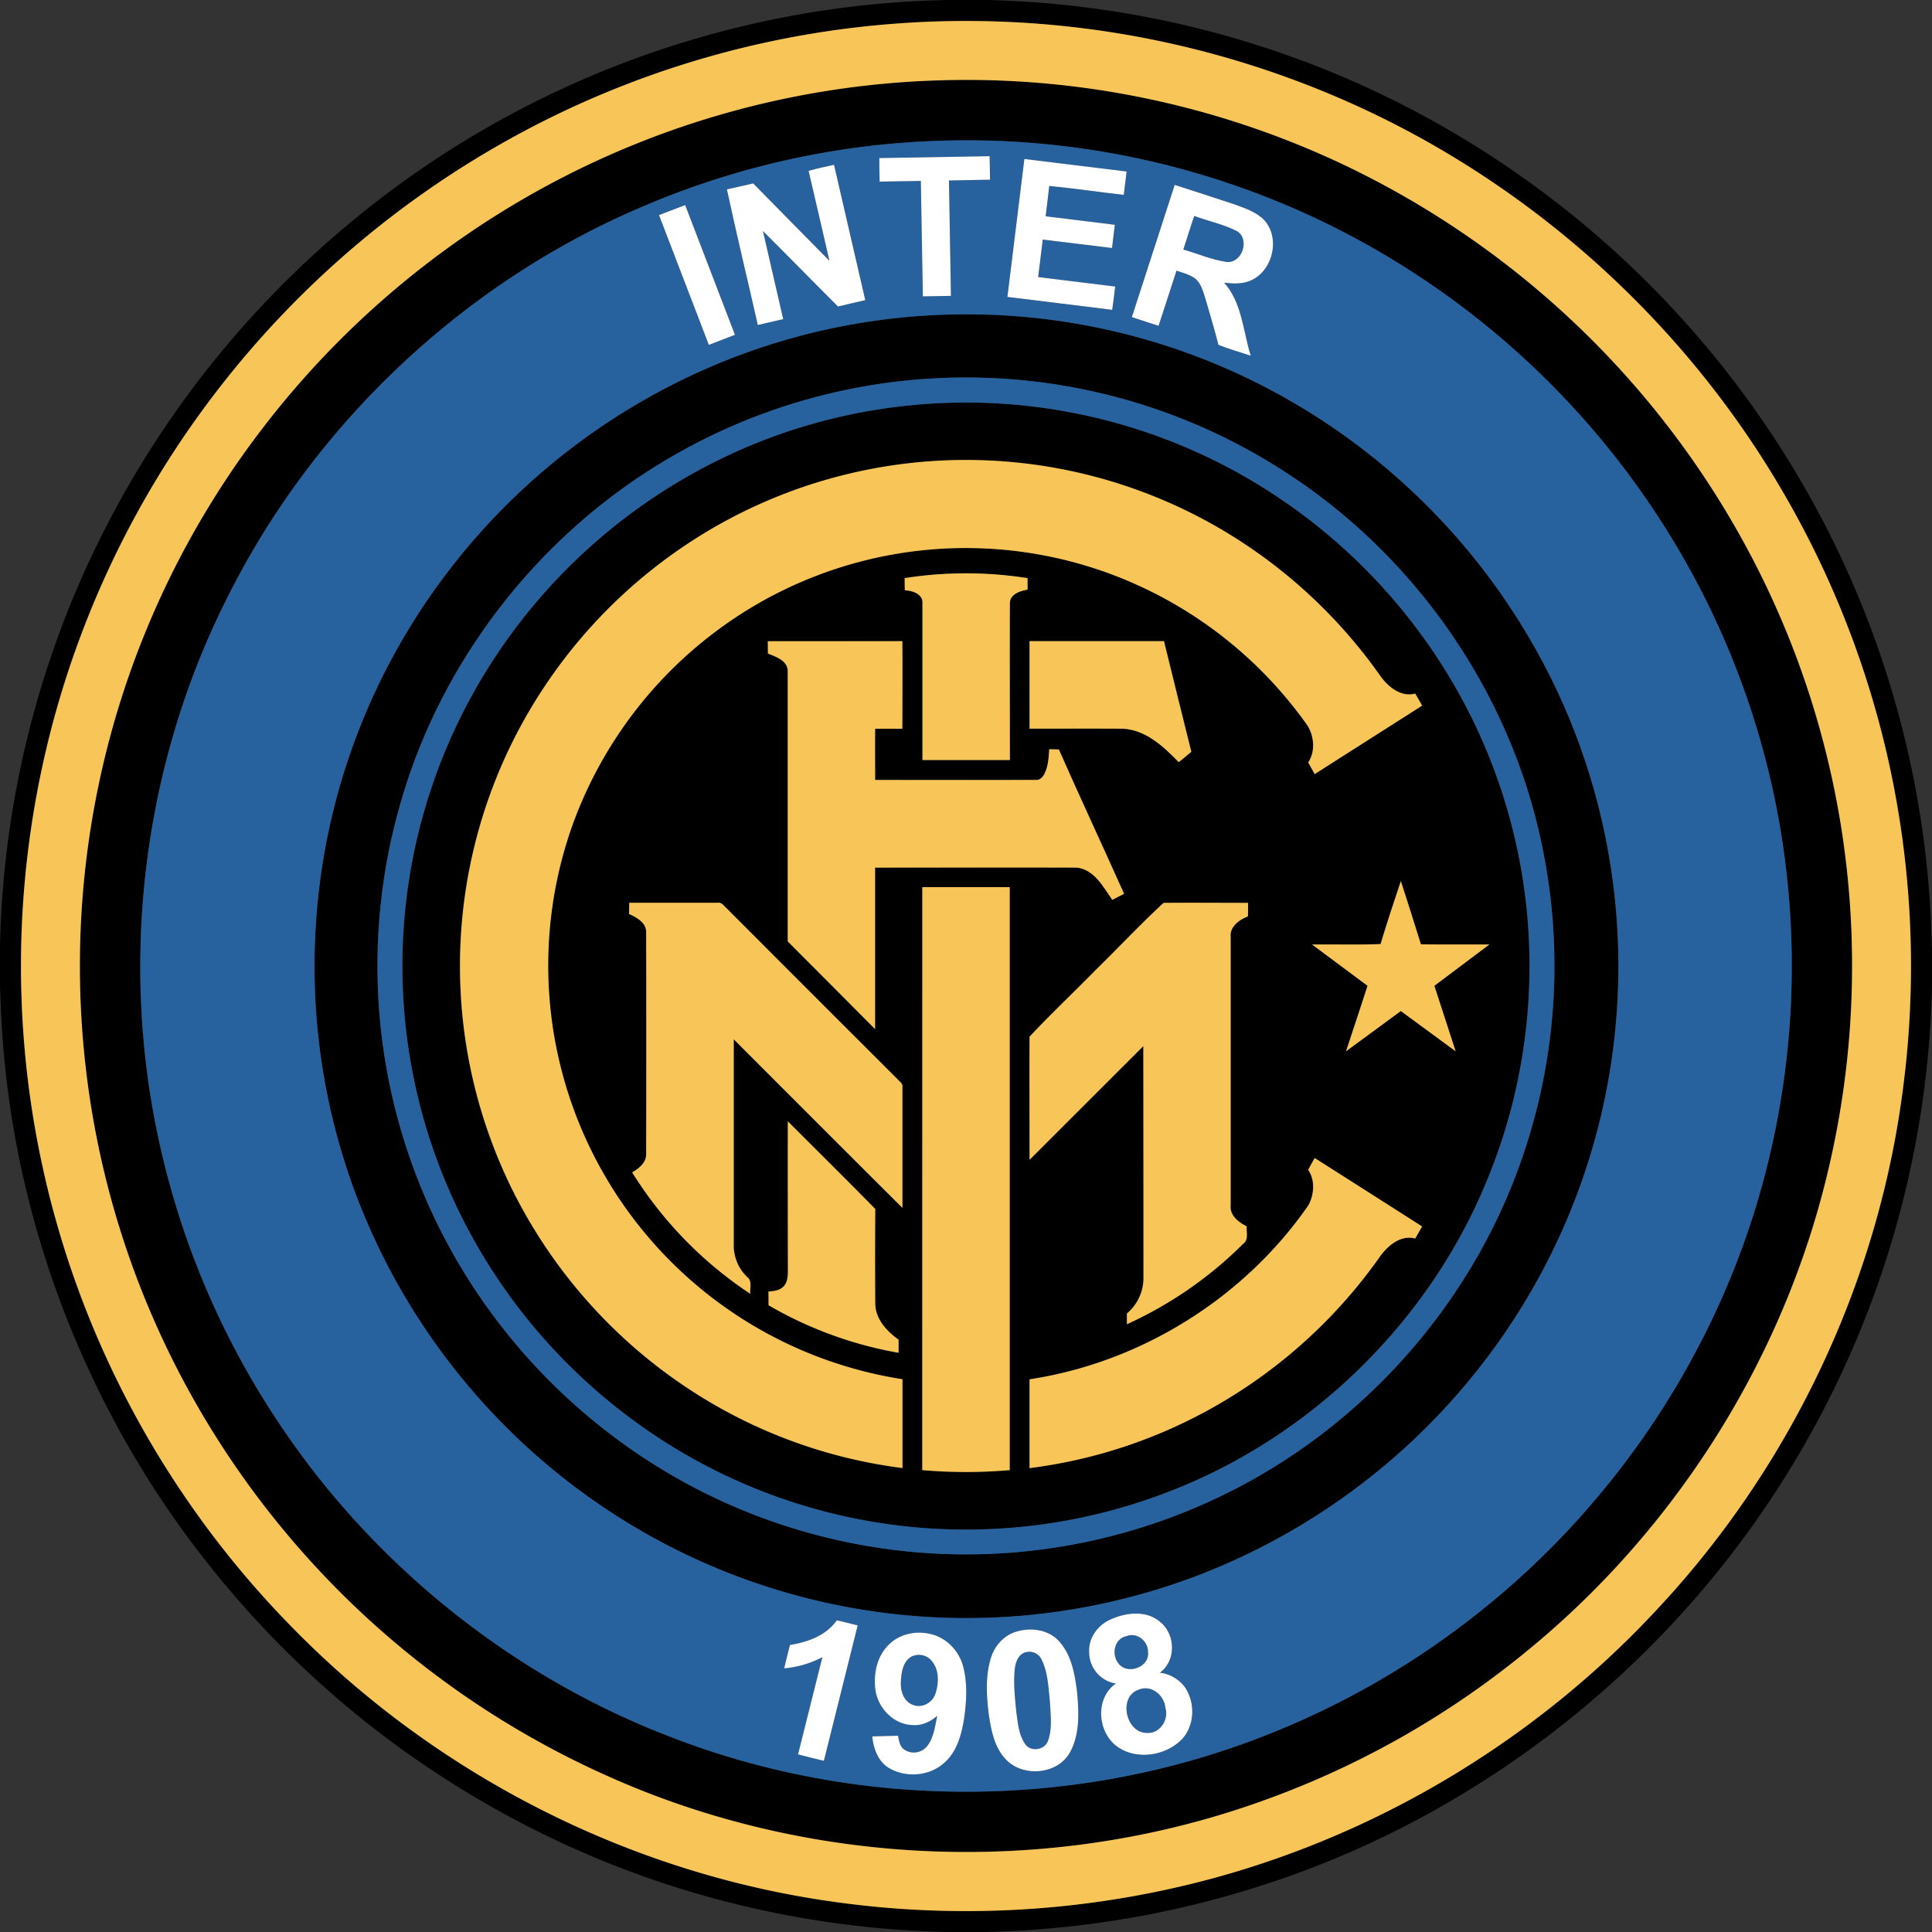 <svg id="Layer_1" data-name="Layer 1" xmlns="http://www.w3.org/2000/svg" viewBox="0 0 800 800"><rect x="0" y="0" width="800" height="800" fill="#333333" stroke="none"/><title>Inter Milan 1998 logo - Brandlogos.net</title><path d="M65.39-98H81.51A400.35,400.35,0,0,1,231.27-65.23,403,403,0,0,1,396.66,67.45a398.16,398.16,0,0,1,74.88,200.44c.81,9.14,1.16,18.32,1.46,27.5v14.18a399.21,399.21,0,0,1-60.64,203.7C364.58,590,290.21,649.84,204.81,679.6A401.42,401.42,0,0,1,80.59,702H65.45A401.37,401.37,0,0,1-58.77,679.6,402.27,402.27,0,0,1-238,553.07c-50.81-62.49-82.08-140.66-87.91-221-.58-7.49-.82-15-1.13-22.48V295.35a399.12,399.12,0,0,1,33.38-153A402.62,402.62,0,0,1-186.21-2.21,399,399,0,0,1,65.39-98ZM43.53-88.19A388.82,388.82,0,0,0-116.29-40.25,394.86,394.86,0,0,0-244,73a390,390,0,0,0-60.25,125,391,391,0,0,0-12.85,134.88,388.45,388.45,0,0,0,38.93,141.38A393.21,393.21,0,0,0-205.88,576c59.36,60.71,138.9,101.41,223,113.3A391.61,391.61,0,0,0,158.05,684c76.75-17,147.81-58.08,201.23-115.69,54-57.73,89.92-132.12,101-210.41a391.19,391.19,0,0,0-4.57-137.35,388.76,388.76,0,0,0-46.28-117.9C366.36,30,299.28-28.11,221.12-60.09A389.89,389.89,0,0,0,43.53-88.19Z" transform="translate(327 98)"/><path d="M61.2-64.71A364.63,364.63,0,0,1,228.31-30.3,370.17,370.17,0,0,1,393.1,123a364.17,364.17,0,0,1,43,126,367.39,367.39,0,0,1-6.86,140.89c-18.86,77-63.77,147.06-125.32,196.87a366.92,366.92,0,0,1-110.29,61.69c-85.89,30.31-183.13,26.74-266.52-9.93A370.07,370.07,0,0,1-246.7,481.68a364,364,0,0,1-45.63-145.63,366.31,366.31,0,0,1,13.75-139A365.59,365.59,0,0,1-223.19,85.88,370.11,370.11,0,0,1-112.43-14.39,364.38,364.38,0,0,1,61.2-64.71Zm1,25A339.45,339.45,0,0,0-62-12C-136,19.74-197.8,78.48-233.44,150.6c-34.75,69.4-44.33,150.85-27.13,226.5a340.5,340.5,0,0,0,48.78,113.74c39.16,59,96.93,105.44,163.13,130.64,76.41,29.49,163.54,29.9,240.24,1.18a342.52,342.52,0,0,0,96.13-54.89c55.86-45.09,97.13-108,115.6-177.47A342.32,342.32,0,0,0,410,244,339.25,339.25,0,0,0,371.52,135.6,345.1,345.1,0,0,0,225.71-3.77,340,340,0,0,0,62.25-39.72Z" transform="translate(327 98)"/><path d="M63.26,32.34a268.53,268.53,0,0,1,139.38,33A272.33,272.33,0,0,1,323.27,200.69,269.3,269.3,0,0,1,341,336a268.22,268.22,0,0,1-37.84,107.16A272.16,272.16,0,0,1,169.28,554.26a269,269,0,0,1-241.64-25A272.14,272.14,0,0,1-181,393.06a269.29,269.29,0,0,1-15.07-111,268,268,0,0,1,35.8-115.35,272.24,272.24,0,0,1,128-113A267.54,267.54,0,0,1,63.26,32.34ZM59.52,58.69A242.31,242.31,0,0,0-49.58,91.53C-102.09,122.09-142.5,172.85-160.1,231a242.73,242.73,0,0,0,38.62,217.45,246.13,246.13,0,0,0,77.76,67.27,242.88,242.88,0,0,0,224.29,4.77c54.65-26.86,98.49-74.9,120.11-131.85a243.49,243.49,0,0,0,10.15-139.74C297.43,188,259.31,133.11,207.24,98.8A242.68,242.68,0,0,0,59.52,58.69Z" transform="translate(327 98)"/><path d="M50.48,69.78a232.42,232.42,0,0,1,141.86,31.85A236,236,0,0,1,267.93,174,232,232,0,0,1,304,269a232.83,232.83,0,0,1-16.74,125.25c-24.67,57.48-73.39,104.06-131.95,126.06A232.34,232.34,0,0,1-66.13,489.1a235.32,235.32,0,0,1-68.38-80.58A232.31,232.31,0,0,1-114.95,164,235.55,235.55,0,0,1-36.77,96.22,231.41,231.41,0,0,1,50.48,69.78Zm-90.62,56a211.43,211.43,0,0,0-73.7,81.54,208.86,208.86,0,0,0-.64,188.11,211.46,211.46,0,0,0,66,77.11,208.48,208.48,0,0,0,95.22,37.36q0-18.39,0-36.77a173.1,173.1,0,1,1,91.6-331.38,174.2,174.2,0,0,1,76.18,60.75c2.7,4.5,3.23,10.69.21,15.17.9,1.6,1.79,3.21,2.69,4.82q22.26-14.15,44.49-28.34c-1-1.67-1.9-3.33-2.88-5-5.72,1.62-11-2.61-14.22-7A211.86,211.86,0,0,0,194,131.1a208.82,208.82,0,0,0-234.14-5.34Zm87.75,15.63c0,1.68,0,3.37,0,5.06,3.15.13,7.59,1.53,7.28,5.46,0,21.61,0,43.22,0,64.82q18.09,0,36.2,0c0-21.58-.06-43.16,0-64.74-.1-3.92,4.18-5.27,7.32-5.81,0-1.6,0-3.19,0-4.77A163.87,163.87,0,0,0,47.61,141.39ZM-9.07,167.51q0,2.55,0,5.13c3.37,1.28,8.24,2.93,8.2,7.31q0,55.92,0,111.87Q17.24,310,35.38,328q0-33.43,0-66.88c27.86,0,55.72-.07,83.58,0,7.18.83,10.91,8,14.63,13.35l4.89-2.51c-9-19.94-18.2-39.76-27-59.74-1.35,0-2.69-.08-4-.1-.17,3.46-.36,7.08-2,10.23-.66,1.27-1.83,2.59-3.4,2.47-22.22.07-44.45,0-66.67,0,0-7.07-.06-14.14,0-21.21,3.75,0,7.51,0,11.26,0,0-12.08.08-24.16,0-36.25C28.07,167.55,9.5,167.47-9.07,167.51Zm108.38,36.2c12.88,0,25.76-.06,38.64,0,9.52.45,16.87,7.4,23.15,13.85,1.77-1.4,3.52-2.83,5.23-4.29-3.85-15.26-7.53-30.55-11.33-45.81-18.56,0-37.11,0-55.66,0C99.28,179.56,99.32,191.64,99.31,203.71Zm145.35,89.2c-9.45.39-18.92,0-28.38.17,7.65,5.73,15.33,11.41,23,17.12-3,9.05-6,18.08-8.92,27.13,7.58-5.54,15.12-11.14,22.7-16.68,7.58,5.55,15.13,11.14,22.71,16.68-2.92-9.05-5.9-18.08-8.82-27.13q11.38-8.56,22.79-17.12c-9.46-.05-18.91.08-28.36-.06-2.74-8.74-5.46-17.48-8.31-26.18C250.15,275.49,247.3,284.17,244.66,292.91ZM54.91,269.34q-.06,120.71,0,241.41a208.52,208.52,0,0,0,36.21,0q0-120.71,0-241.4Zm-121.36,6.48,0,4.64c3.14,1.42,7,3.55,7.07,7.5q.09,46,0,91.93c0,3.57-3,5.93-5.8,7.56a164.61,164.61,0,0,0,48.9,50.28c-.25-2.38.93-5.42-1.38-7.05A18.19,18.19,0,0,1-23.15,417q0-42.34,0-84.68,35,34.86,69.85,69.81,0-25,0-50.09c.21-1.33-1-2.09-1.79-2.95q-35.56-35.44-71-71c-1.12-1-2.08-2.67-3.83-2.3Q-48.2,275.83-66.45,275.82Zm193.14,27.84c-9.06,9.24-18.51,18.16-27.33,27.6-.12,17,0,34,0,51q23.61-23.49,47.11-47.08,0,47.93.06,95.83a19.17,19.17,0,0,1-6.87,14.83c0,1.47,0,2.95,0,4.44a164.38,164.38,0,0,0,48.19-33.35c2.32-1.67,1.14-4.79,1.41-7.18-3.4-1.66-7.08-4.5-6.65-8.75q0-55.49,0-111c-.44-4.36,3.57-7.19,7.15-8.58.05-1.88.06-3.75.07-5.61-11.68,0-23.35-.07-35,0C145.15,284.79,136.11,294.45,126.69,303.66ZM-.78,366.31q0,30.85,0,61.7c0,2.27,0,4.87-1.72,6.6s-4.1,2-6.34,2.18c0,1.89,0,3.79.05,5.68a162.7,162.7,0,0,0,53.81,19.69c0-1.81,0-3.63,0-5.43-4.88-3.51-9.53-8.44-9.66-14.83-.11-13.09-.08-26.2,0-39.29C23.46,390.42,11.29,378.41-.78,366.31Zm218.16,15.2q-1.35,2.42-2.69,4.85c2.92,4.29,2.47,10.14.15,14.58-26.56,38.44-69.32,65.21-115.54,72.17,0,12.26,0,24.52,0,36.77a207.45,207.45,0,0,0,60.35-17.17,211.24,211.24,0,0,0,84.66-70.3c3.22-4.62,8.65-9.23,14.67-7.59,1-1.64,1.93-3.31,2.88-5Q239.63,395.69,217.38,381.51Z" transform="translate(327 98)"/><path d="M43.53-88.19a389.89,389.89,0,0,1,177.59,28.1C299.28-28.11,366.36,30,409.44,102.6a388.76,388.76,0,0,1,46.28,117.9,391.19,391.19,0,0,1,4.57,137.35c-11.09,78.29-47,152.68-101,210.41C305.86,625.87,234.8,667,158.05,684a391.61,391.61,0,0,1-140.9,5.34C-67,677.4-146.52,636.7-205.88,576a393.21,393.21,0,0,1-72.27-101.67,388.45,388.45,0,0,1-38.93-141.38,391,391,0,0,1,12.85-134.88A390,390,0,0,1-244,73,394.86,394.86,0,0,1-116.29-40.25,388.82,388.82,0,0,1,43.53-88.19ZM61.2-64.71A364.38,364.38,0,0,0-112.43-14.39,370.11,370.11,0,0,0-223.19,85.88a365.59,365.59,0,0,0-55.39,111.21,366.31,366.31,0,0,0-13.75,139A364,364,0,0,0-246.7,481.68,370.07,370.07,0,0,0-72.91,638.54c83.39,36.67,180.63,40.24,266.52,9.93A366.92,366.92,0,0,0,303.9,586.78C365.45,537,410.36,466.87,429.22,389.91A367.39,367.39,0,0,0,436.08,249a364.17,364.17,0,0,0-43-126A370.17,370.17,0,0,0,228.31-30.3,364.63,364.63,0,0,0,61.2-64.71Z" transform="translate(327 98)" style="fill:#f8c558"/><path d="M-40.14,125.76A208.82,208.82,0,0,1,194,131.1a211.86,211.86,0,0,1,50.77,51.1c3.19,4.35,8.5,8.58,14.22,7,1,1.64,1.92,3.3,2.88,5q-22.25,14.16-44.49,28.34c-.9-1.61-1.79-3.22-2.69-4.82,3-4.48,2.49-10.67-.21-15.17a174.2,174.2,0,0,0-76.18-60.75A172.43,172.43,0,0,0-33.44,165.65,174.15,174.15,0,0,0-90.07,244,173.4,173.4,0,0,0,46.7,473.11q0,18.39,0,36.77a208.48,208.48,0,0,1-95.22-37.36,211.46,211.46,0,0,1-65.95-77.11,208.86,208.86,0,0,1,.64-188.11A211.43,211.43,0,0,1-40.14,125.76Z" transform="translate(327 98)" style="fill:#f8c558"/><path d="M47.61,141.39a163.87,163.87,0,0,1,50.89,0c0,1.58,0,3.17,0,4.77-3.14.54-7.42,1.89-7.32,5.81-.11,21.58,0,43.16,0,64.74q-18.1,0-36.2,0c0-21.6,0-43.21,0-64.82.31-3.93-4.13-5.33-7.28-5.46C47.6,144.76,47.6,143.07,47.61,141.39Z" transform="translate(327 98)" style="fill:#f8c558"/><path d="M-9.07,167.51c18.57,0,37.14,0,55.71,0,.13,12.09,0,24.17,0,36.25-3.75,0-7.51,0-11.26,0-.11,7.07,0,14.14,0,21.21,22.22,0,44.45.05,66.67,0,1.57.12,2.74-1.2,3.4-2.47,1.6-3.15,1.79-6.77,2-10.23,1.33,0,2.67.05,4,.1,8.85,20,18.07,39.8,27,59.74l-4.89,2.51c-3.72-5.35-7.45-12.52-14.63-13.35-27.86-.11-55.72,0-83.58,0q0,33.44,0,66.88Q17.29,309.92-.81,291.82q0-55.93,0-111.87c0-4.38-4.83-6-8.2-7.31Q-9.07,170.06-9.07,167.51Z" transform="translate(327 98)" style="fill:#f8c558"/><path d="M99.31,203.71c0-12.07,0-24.15,0-36.22,18.55,0,37.1,0,55.66,0,3.8,15.26,7.48,30.55,11.33,45.81-1.71,1.46-3.46,2.89-5.23,4.29-6.28-6.45-13.63-13.4-23.15-13.85C125.07,203.65,112.19,203.75,99.31,203.71Z" transform="translate(327 98)" style="fill:#f8c558"/><path d="M244.66,292.91c2.64-8.74,5.49-17.42,8.4-26.07,2.85,8.7,5.57,17.44,8.31,26.18,9.45.14,18.9,0,28.36.06q-11.39,8.58-22.79,17.12c2.92,9.05,5.9,18.08,8.82,27.13-7.58-5.54-15.13-11.13-22.71-16.68-7.58,5.54-15.12,11.14-22.7,16.68,3-9.05,6-18.08,8.92-27.13-7.66-5.71-15.34-11.39-23-17.12C225.74,293,235.21,293.3,244.66,292.91Z" transform="translate(327 98)" style="fill:#f8c558"/><path d="M54.91,269.34H91.1q0,120.69,0,241.4a208.52,208.52,0,0,1-36.21,0Q54.9,390,54.91,269.34Z" transform="translate(327 98)" style="fill:#f8c558"/><path d="M-66.45,275.82q18.24,0,36.5,0c1.75-.37,2.71,1.33,3.83,2.3q35.48,35.55,71,71c.74.86,2,1.62,1.79,2.95q0,25,0,50.09-35-34.87-69.85-69.81,0,42.35,0,84.68a18.19,18.19,0,0,0,5.46,13.66c2.31,1.63,1.13,4.67,1.38,7.05a164.61,164.61,0,0,1-48.9-50.28c2.79-1.63,5.85-4,5.8-7.56q.1-46,0-91.93c0-3.95-3.93-6.08-7.07-7.5Z" transform="translate(327 98)" style="fill:#f8c558"/><path d="M126.69,303.66c9.42-9.21,18.46-18.87,28.11-27.8,11.68-.11,23.35,0,35,0,0,1.86,0,3.73-.07,5.61-3.58,1.39-7.59,4.22-7.15,8.58q0,55.49,0,111c-.43,4.25,3.25,7.09,6.65,8.75-.27,2.39.91,5.51-1.41,7.18a164.38,164.38,0,0,1-48.19,33.35c0-1.49,0-3,0-4.44A19.17,19.17,0,0,0,146.48,431q0-47.91-.06-95.83-23.56,23.52-47.11,47.08c0-17-.07-34,0-51C108.18,321.82,117.63,312.9,126.69,303.66Z" transform="translate(327 98)" style="fill:#f8c558"/><path d="M-.78,366.31c12.07,12.1,24.24,24.11,36.21,36.3-.07,13.09-.1,26.2,0,39.29.13,6.39,4.78,11.32,9.66,14.83,0,1.8,0,3.62,0,5.43A162.7,162.7,0,0,1-8.75,442.47c0-1.89,0-3.79-.05-5.68,2.24-.16,4.74-.39,6.34-2.18s1.74-4.33,1.72-6.6Q-.81,397.16-.78,366.31Z" transform="translate(327 98)" style="fill:#f8c558"/><path d="M217.38,381.51q22.26,14.14,44.49,28.35c-.95,1.65-1.9,3.32-2.88,5-6-1.64-11.45,3-14.67,7.59a211.24,211.24,0,0,1-84.66,70.3,207.45,207.45,0,0,1-60.35,17.17c0-12.25,0-24.51,0-36.77,46.22-7,89-33.73,115.54-72.17,2.32-4.44,2.77-10.29-.15-14.58Q216,383.93,217.38,381.51Z" transform="translate(327 98)" style="fill:#f8c558"/><path d="M62.25-39.72A340,340,0,0,1,225.71-3.77,345.1,345.1,0,0,1,371.52,135.6,339.25,339.25,0,0,1,410,244a342.32,342.32,0,0,1-6.66,146.31c-18.47,69.42-59.74,132.38-115.6,177.47a342.52,342.52,0,0,1-96.13,54.89C114.88,651.38,27.75,651-48.66,621.48c-66.2-25.2-124-71.65-163.13-130.64A340.5,340.5,0,0,1-260.57,377.1c-17.2-75.65-7.62-157.1,27.13-226.5C-197.8,78.48-136,19.74-62-12A339.45,339.45,0,0,1,62.25-39.72ZM37.1-32.55c0,3.25.06,6.5.14,9.75,5.68-.08,11.37-.19,17.06-.28q.44,23.91.84,47.8l11.62-.2C66.51,8.59,66.19-7.34,66-23.27c5.66-.13,11.33-.22,17-.32,0-3.25-.08-6.5-.17-9.74C67.55-33.07,52.32-32.78,37.1-32.55Zm60.07.39Q93.64-3.6,90.15,25c14.46,1.81,28.93,3.52,43.38,5.35.49-3.2.86-6.42,1.24-9.64l-31.89-3.92c.61-5.18,1.26-10.36,1.9-15.53,9.56,1.13,19.11,2.35,28.68,3.49.39-3.21.79-6.41,1.17-9.62L106-8.42c.48-4.19,1-8.37,1.49-12.57,10.31,1,20.57,2.51,30.87,3.68.39-3.22.79-6.44,1.17-9.67Q118.35-29.59,97.17-32.16ZM7.82-27.26C10.76-14.84,13.58-2.4,16.45,10,5.89-.63-4.59-11.38-15.14-22.06c-3.63.82-7.24,1.71-10.87,2.46,4,18.78,8.58,37.43,12.8,56.17,3.51-.79,7-1.61,10.52-2.43C-5.46,22-8.32,9.82-11.09-2.36-.69,8,9.57,18.53,20,28.92c3.78-.88,7.57-1.73,11.34-2.64q-6.45-28-12.93-56C14.84-28.95,11.29-28.25,7.82-27.26Zm151.6,5.83q-8.85,27.36-17.76,54.7c3.67,1.24,7.37,2.43,11.06,3.61q3.71-11.43,7.43-22.85c2.59.9,5.34,1.58,7.61,3.19,2.65,2.06,3.38,5.53,4.4,8.55,1.83,6.33,3.72,12.64,5.35,19,4.36,1.75,8.91,3,13.36,4.49-3.15-10.19-3.57-21.93-11-30.24,3.41.4,7,.63,10.25-.61C199.77,15,203.42,1,196.65-6.69c-3.25-3.49-8-5-12.32-6.63Q171.91-17.44,159.42-21.43ZM-54.12-8.95Q-43.83,17.93-33.49,44.8l10.82-4.16Q-32.91,13.75-43.28-13.09C-46.9-11.74-50.51-10.34-54.12-8.95ZM63.26,32.34A267.54,267.54,0,0,0-32.28,53.66a272.24,272.24,0,0,0-128,113.05A268,268,0,0,0-196,282.06a269.29,269.29,0,0,0,15.07,111A272.14,272.14,0,0,0-72.36,529.25a269,269,0,0,0,241.64,25A272.16,272.16,0,0,0,303.11,443.18,268.22,268.22,0,0,0,341,336a269.3,269.3,0,0,0-17.68-135.33A272.33,272.33,0,0,0,202.64,65.37,268.53,268.53,0,0,0,63.26,32.34Zm69.38,540.35C127.5,575,123.69,580.31,124,586a13.13,13.13,0,0,0,11.1,13.12c-8.73,6-7.69,20.18.58,26.12,8,5.69,20,3.83,26.71-3,5.34-5.64,5.61-14.83,1.56-21.24a15.18,15.18,0,0,0-10.62-6.44c6.82-4.94,6.49-15.82.14-21C147.66,568.61,139.1,569.69,132.64,572.69Zm-113.13.25C15.1,579.22,7.41,582,.1,583.14c-.81,3.22-1.63,6.44-2.39,9.68a41.52,41.52,0,0,0,15.83-4.63C10.16,601.6,6.84,615,3.48,628.45q5.34,1.37,10.7,2.67,7-28,14-56.07C25.28,574.32,22.4,573.58,19.51,572.94Zm74.83,4.56c-5.35,1.32-9.44,5.82-11,11-2.38,7.56-1.85,15.66-.91,23.42,1,6.53,2.29,13.62,7,18.58,7,7.51,21.15,6.44,26.45-2.55,4.31-7.51,3.87-16.61,3.15-24.94-.91-7.53-2.28-15.67-7.59-21.47C107.19,576.88,100.21,575.83,94.34,577.5ZM41.06,583c-5,4.75-6.48,12.17-5.55,18.79,1.07,7.57,7.66,14.35,15.52,14.47,3.76.31,7.26-1.46,10.07-3.82-.92,4.27-1.42,8.93-4.16,12.51a7.07,7.07,0,0,1-9.48,1.51c-1.9-1.28-2.19-3.7-2.62-5.74q-5.33.11-10.64.26c.44,5,2.31,10.28,6.75,13,7,4.28,16.94,3.54,23.06-2.08,5.11-4.48,7-11.35,8.13-17.81,1.06-7.27,1.57-14.83-.3-22-1.69-6.6-7.14-12.24-13.9-13.58C52,577.24,45.39,578.66,41.06,583Z" transform="translate(327 98)" style="fill:#27629f"/><path d="M163,5.33c1.41-4.66,3-9.28,4.49-13.91,5.88,2.14,12.13,3.44,17.73,6.29,5.47,3.37,2.19,13.3-4.21,12.77C174.82,9.59,169,7.07,163,5.33Z" transform="translate(327 98)" style="fill:#27629f"/><path d="M59.52,58.69A242.68,242.68,0,0,1,207.24,98.8c52.07,34.31,90.19,89.19,103.59,150.14a243.49,243.49,0,0,1-10.15,139.74c-21.62,56.95-65.46,105-120.11,131.85a242.88,242.88,0,0,1-224.29-4.77,246.13,246.13,0,0,1-77.76-67.27A242.73,242.73,0,0,1-160.1,231c17.6-58.19,58-108.95,110.52-139.51A242.31,242.31,0,0,1,59.52,58.69Zm-9,11.09A231.41,231.41,0,0,0-36.77,96.22,235.55,235.55,0,0,0-114.95,164a232.31,232.31,0,0,0-19.56,244.54A235.32,235.32,0,0,0-66.13,489.1a232.34,232.34,0,0,0,221.46,31.21c58.56-22,107.28-68.58,131.95-126.06A232.83,232.83,0,0,0,304,269a232,232,0,0,0-36.09-95,236,236,0,0,0-75.59-72.35A232.42,232.42,0,0,0,50.48,69.78Z" transform="translate(327 98)" style="fill:#27629f"/><path d="M139.36,579.52c4.37-1.8,9.09,2,9,6.53.84,6.26-8.54,9.65-12.19,4.78C133.12,587.18,134.35,580.6,139.36,579.52Z" transform="translate(327 98)" style="fill:#27629f"/><path d="M97.23,586.33a5.61,5.61,0,0,1,7.25,3.18c2.58,5.41,2.68,11.58,3.33,17.44.23,5.28,1,10.86-.85,15.94-1.32,3.75-6.95,4.65-9.32,1.44-2.8-3.85-3.13-8.81-3.76-13.37-.61-6-1.27-12.07-.62-18.09C93.55,590.29,94.56,587.3,97.23,586.33Z" transform="translate(327 98)" style="fill:#27629f"/><path d="M51.37,587.58A6.86,6.86,0,0,1,59,590c3,3.65,2.78,8.91,1.44,13.19-1.15,3.79-5.54,6.34-9.35,4.82-4-1.39-5.36-6.12-5-10C46.23,594.08,47.16,589.08,51.37,587.58Z" transform="translate(327 98)" style="fill:#27629f"/><path d="M144.5,601.66c5.15-2.2,10.58,2.25,11.05,7.44,1.54,4.94-2.17,10.76-7.58,10.47C139.13,619.65,135.88,604.57,144.5,601.66Z" transform="translate(327 98)" style="fill:#27629f"/><path d="M37.1-32.55c15.22-.23,30.45-.52,45.68-.78.09,3.24.14,6.49.17,9.74-5.67.1-11.34.19-17,.32.24,15.93.56,31.86.81,47.79l-11.62.2Q54.71.82,54.3-23.08c-5.69.09-11.38.2-17.06.28C37.16-26,37.09-29.3,37.1-32.55Z" transform="translate(327 98)" style="fill:#fff"/><path d="M97.17-32.16q21.18,2.56,42.34,5.18c-.38,3.23-.78,6.45-1.17,9.67C128-18.48,117.78-20,107.47-21c-.45,4.2-1,8.38-1.49,12.57l28.65,3.51c-.38,3.21-.78,6.41-1.17,9.62-9.57-1.14-19.12-2.36-28.68-3.49-.64,5.17-1.29,10.35-1.9,15.53l31.89,3.92c-.38,3.22-.75,6.44-1.24,9.64-14.45-1.83-28.92-3.54-43.38-5.35Q93.66-3.6,97.17-32.16Z" transform="translate(327 98)" style="fill:#fff"/><path d="M7.82-27.26c3.47-1,7-1.69,10.54-2.51q6.47,28,12.93,56.05C27.52,27.19,23.73,28,20,28.92,9.57,18.53-.69,8-11.09-2.36-8.32,9.82-5.46,22-2.69,34.14c-3.5.82-7,1.64-10.52,2.43C-17.43,17.83-22-.82-26-19.6c3.63-.75,7.24-1.64,10.87-2.46C-4.59-11.38,5.89-.63,16.45,10,13.58-2.4,10.76-14.84,7.82-27.26Z" transform="translate(327 98)" style="fill:#fff"/><path d="M159.42-21.43q12.48,4,24.91,8.11c4.36,1.63,9.07,3.14,12.32,6.63C203.42,1,199.77,15,190.14,18.44c-3.27,1.24-6.84,1-10.25.61,7.41,8.31,7.83,20.05,11,30.24-4.45-1.51-9-2.74-13.36-4.49-1.63-6.39-3.52-12.7-5.35-19-1-3-1.75-6.49-4.4-8.55-2.27-1.61-5-2.29-7.61-3.19q-3.74,11.42-7.43,22.85c-3.69-1.18-7.39-2.37-11.06-3.61Q150.54,5.92,159.42-21.43ZM163,5.33c6,1.74,11.8,4.26,18,5.15,6.4.53,9.68-9.4,4.21-12.77-5.6-2.85-11.85-4.15-17.73-6.29C166-3.95,164.43.67,163,5.33Z" transform="translate(327 98)" style="fill:#fff"/><path d="M-54.12-8.95c3.61-1.39,7.22-2.79,10.84-4.14Q-33,13.78-22.67,40.64L-33.49,44.8Q-43.82,17.94-54.12-8.95Z" transform="translate(327 98)" style="fill:#fff"/><path d="M132.64,572.69c6.46-3,15-4.08,20.79.93,6.35,5.15,6.68,16-.14,21A15.18,15.18,0,0,1,163.91,601c4.05,6.41,3.78,15.6-1.56,21.24-6.7,6.84-18.74,8.7-26.71,3-8.27-5.94-9.31-20.08-.58-26.12A13.13,13.13,0,0,1,124,586C123.69,580.31,127.5,575,132.64,572.69Zm6.72,6.83c-5,1.08-6.24,7.66-3.19,11.31,3.65,4.87,13,1.48,12.19-4.78C148.45,581.51,143.73,577.72,139.36,579.52Zm5.14,22.14c-8.62,2.91-5.37,18,3.47,17.91,5.41.29,9.12-5.53,7.58-10.47C155.08,603.91,149.65,599.46,144.5,601.66Z" transform="translate(327 98)" style="fill:#fff"/><path d="M19.51,572.94c2.89.64,5.77,1.38,8.64,2.11q-7,28.05-14,56.07-5.37-1.3-10.7-2.67C6.84,615,10.16,601.6,13.54,588.19a41.52,41.52,0,0,1-15.83,4.63c.76-3.24,1.58-6.46,2.39-9.68C7.41,582,15.1,579.22,19.51,572.94Z" transform="translate(327 98)" style="fill:#fff"/><path d="M94.34,577.5c5.87-1.67,12.85-.62,17.1,4,5.31,5.8,6.68,13.94,7.59,21.47.72,8.33,1.16,17.43-3.15,24.94-5.3,9-19.43,10.06-26.45,2.55-4.72-5-6-12-7-18.58-.94-7.76-1.47-15.86.91-23.42C84.9,583.32,89,578.82,94.34,577.5Zm2.89,8.83c-2.67,1-3.68,4-4,6.54-.65,6,0,12.09.62,18.09.63,4.56,1,9.52,3.76,13.37,2.37,3.21,8,2.31,9.32-1.44,1.88-5.08,1.08-10.66.85-15.94-.65-5.86-.75-12-3.33-17.44A5.61,5.61,0,0,0,97.23,586.33Z" transform="translate(327 98)" style="fill:#fff"/><path d="M41.06,583c4.33-4.37,11-5.79,16.88-4.47,6.76,1.34,12.21,7,13.9,13.58,1.87,7.19,1.36,14.75.3,22-1.09,6.46-3,13.33-8.13,17.81-6.12,5.62-16,6.36-23.06,2.08-4.44-2.76-6.31-8.06-6.75-13q5.31-.15,10.64-.26c.43,2,.72,4.46,2.62,5.74A7.07,7.07,0,0,0,56.94,625c2.74-3.58,3.24-8.24,4.16-12.51-2.81,2.36-6.31,4.13-10.07,3.82-7.86-.12-14.45-6.9-15.52-14.47C34.58,595.2,36.08,587.78,41.06,583Zm10.31,4.55c-4.21,1.5-5.14,6.5-5.31,10.42-.37,3.85,1,8.58,5,10,3.81,1.52,8.2-1,9.35-4.82,1.34-4.28,1.54-9.54-1.44-13.19A6.86,6.86,0,0,0,51.37,587.58Z" transform="translate(327 98)" style="fill:#fff"/></svg>